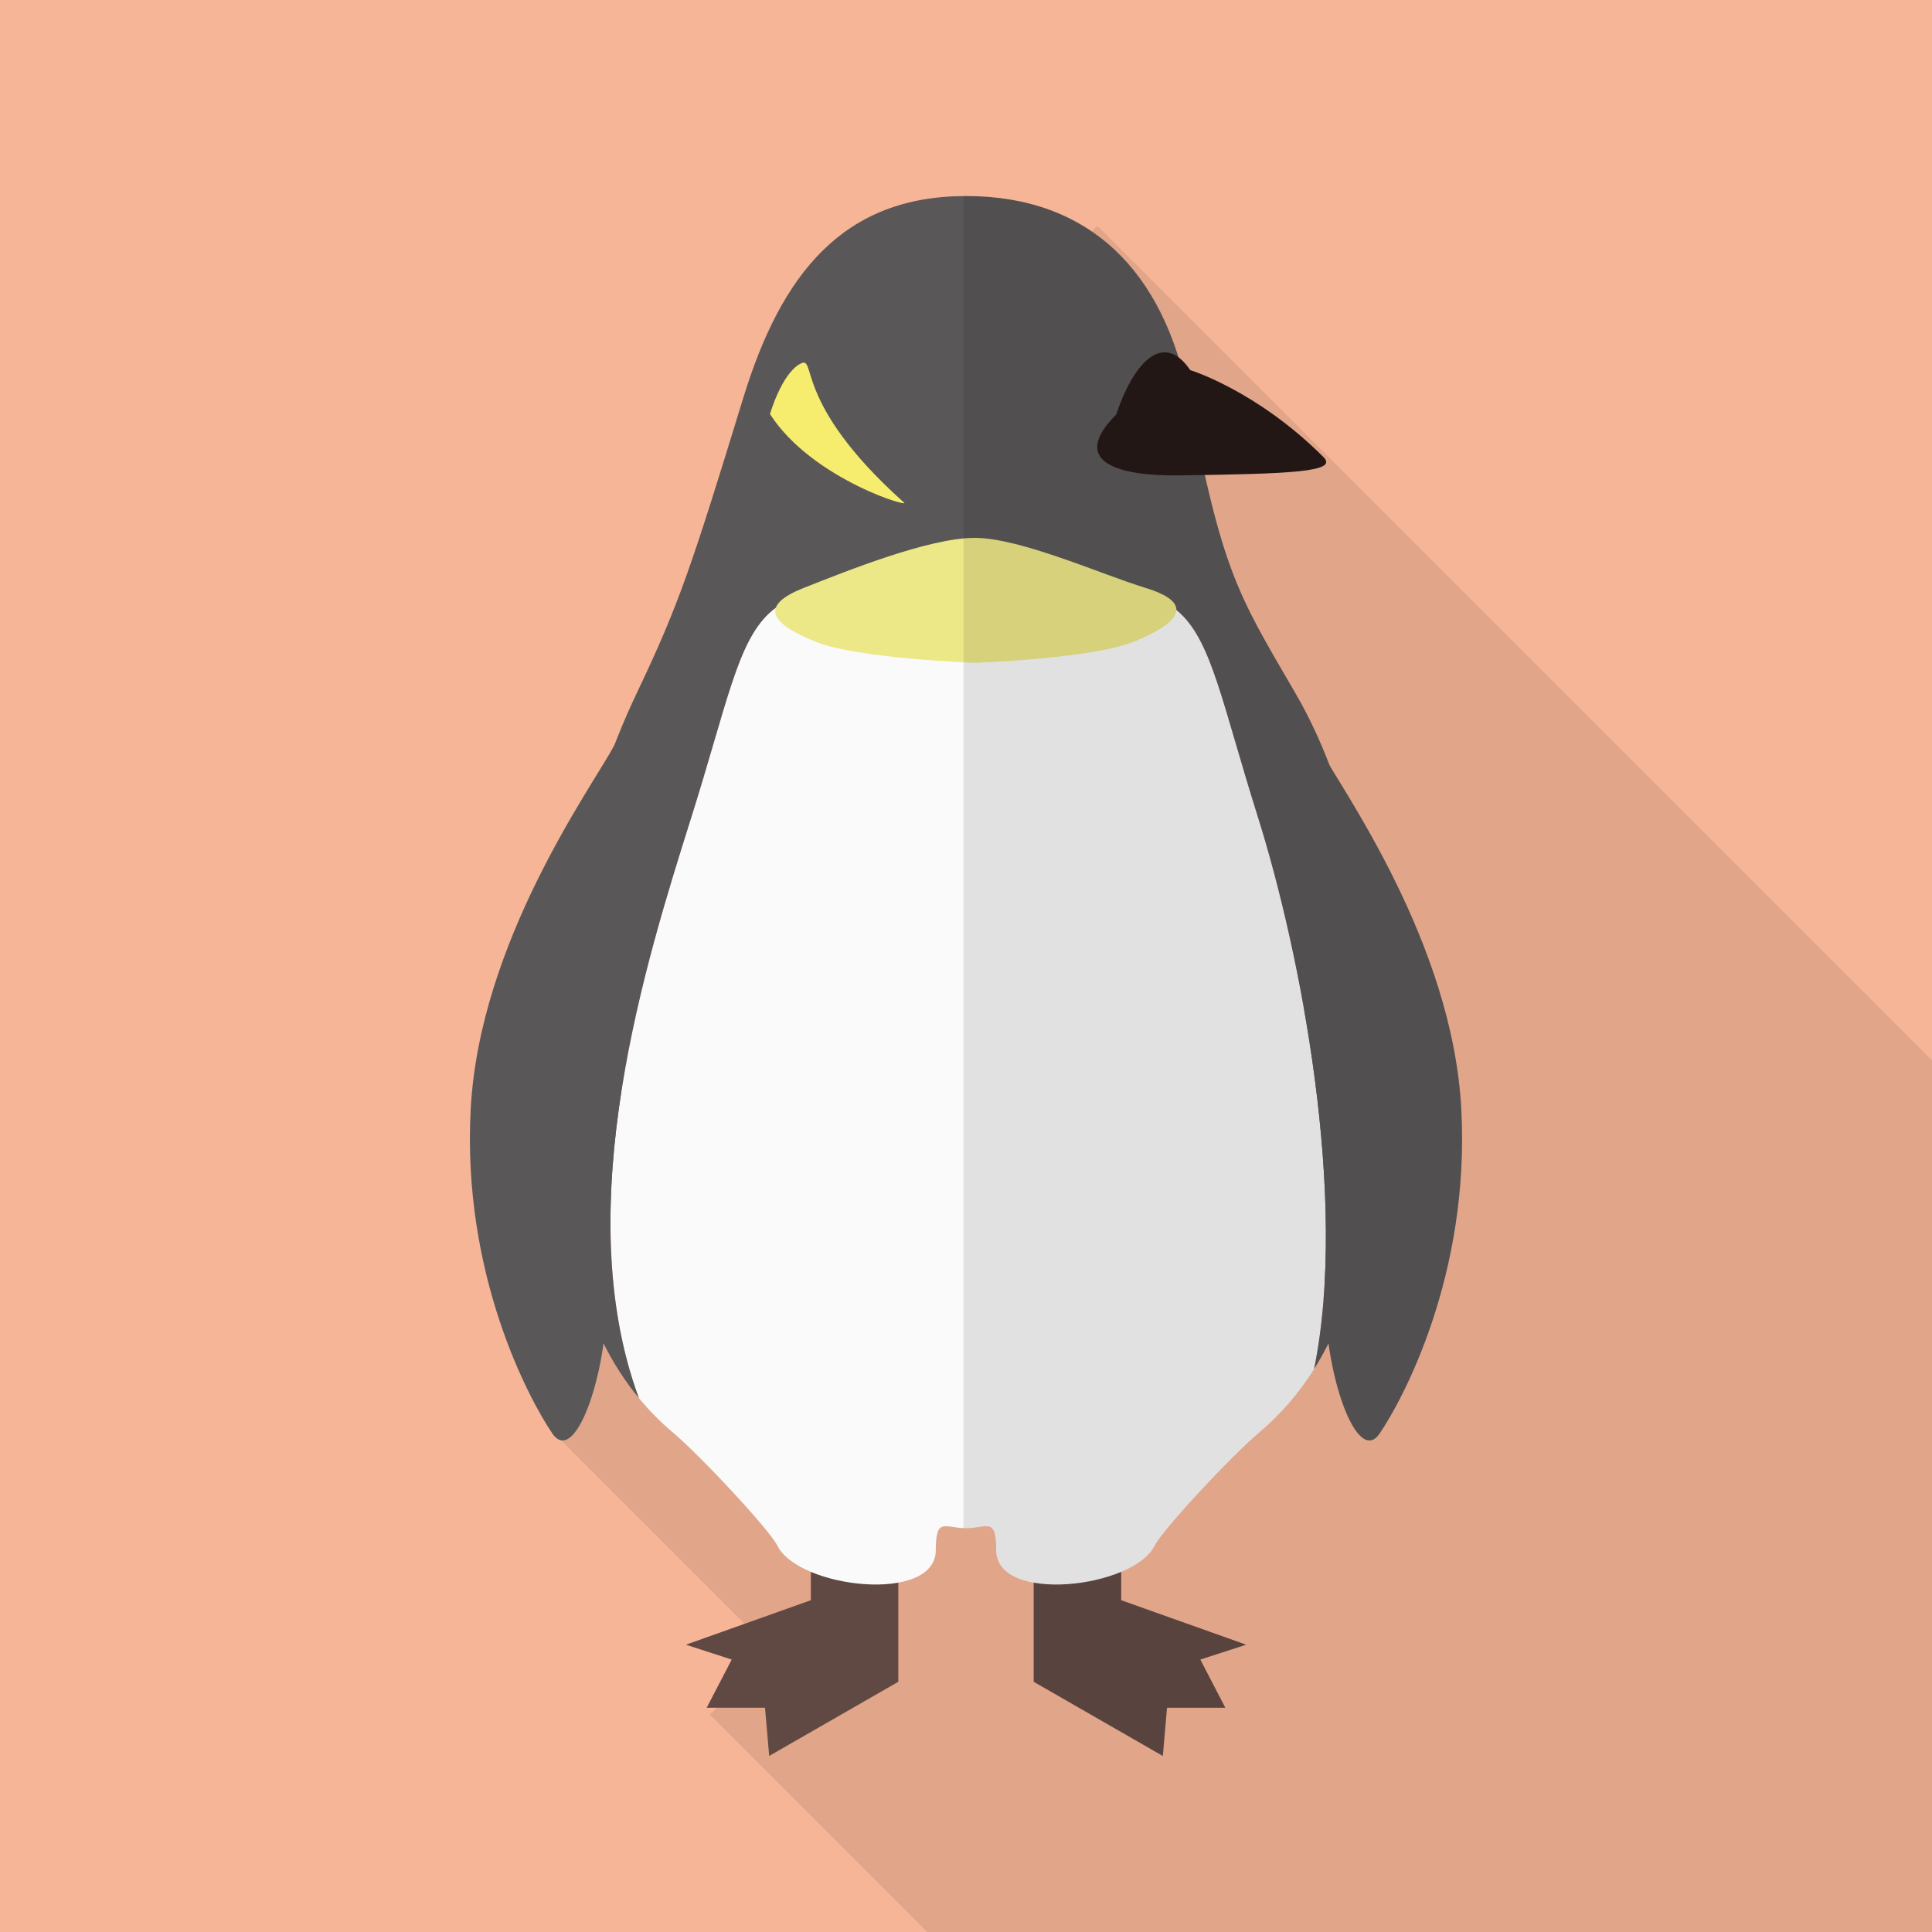 <?xml version="1.0" encoding="iso-8859-1"?>
<!-- Generator: Adobe Illustrator 18.0.0, SVG Export Plug-In . SVG Version: 6.00 Build 0)  -->
<!DOCTYPE svg PUBLIC "-//W3C//DTD SVG 1.1//EN" "http://www.w3.org/Graphics/SVG/1.1/DTD/svg11.dtd">
<svg version="1.1" id="_x32_" xmlns="http://www.w3.org/2000/svg" xmlns:xlink="http://www.w3.org/1999/xlink" x="0px" y="0px"
	 viewBox="0 0 512 512" style="enable-background:new 0 0 512 512;" xml:space="preserve">
<g>
	<rect style="fill:#F6B597;" width="512" height="512"/>
	<polygon style="opacity:0.1;fill:#231815;" points="512,280.985 512,512 245.71,512 188.11,454.4 204.75,437.76 147.15,380.16 
		153.6,286.72 224.1,269.925 241.87,252.16 235.52,180.48 230.5,120.165 290.815,59.855 494.285,263.27 	"/>
	<g>
		<g>
			<path style="fill:#595758;" d="M171.09,197.735c0,19.865-10.32,134.045-10.32,146.81c0,19.87-8.405,44.155-14.41,35.32
				c-6-8.83-24.015-41.945-21.61-86.095c2.4-44.15,31.815-84.78,37.935-96.035C169.89,184.485,171.09,185.39,171.09,197.735z"/>
			<polygon style="fill:#614943;" points="238.06,420.145 238.06,445.69 203.84,465.345 202.74,452.57 187.28,452.57 193.91,439.8 
				181.765,435.865 214.88,424.075 214.88,409.335 238.06,409.335 			"/>
			<path style="fill:#595758;" d="M340.91,197.735c0,19.865,10.33,134.045,10.33,146.81c0,19.87,8.395,44.155,14.4,35.32
				c6.005-8.83,24.015-41.945,21.61-86.095c-2.4-44.15-31.815-84.78-37.935-96.035C342.11,184.485,340.91,185.39,340.91,197.735z"/>
			<polygon style="fill:#614943;" points="273.94,420.145 273.94,445.69 308.16,465.345 309.265,452.57 324.72,452.57 
				318.095,439.8 330.24,435.865 297.125,424.075 297.125,409.335 273.94,409.335 			"/>
			<g>
				<path style="fill:#FAFAFB;" d="M333.355,216.5c-18.765-59.605-11.035-65.13-75.06-57.4c-64.02-7.73-56.295-2.205-75.06,57.4
					c-11.94,37.92-32.685,103.2-13.93,154.005c2.75,3.33,5.8,6.42,9.17,9.26c7.025,5.91,25.365,25.49,27.57,29.905
					c5.62,11.235,41.95,15.45,41.95,1.105c0-8.9,2.42-5.795,8.005-5.795c5.585,0,8.005-3.105,8.005,5.795
					c0,14.345,36.33,10.13,41.95-1.105c2.21-4.415,20.545-23.995,27.57-29.905c5.835-4.92,10.71-10.57,14.73-16.97
					C357.44,317.52,344.535,252.015,333.355,216.5z"/>
				<path style="fill:#595758;" d="M343.115,183.385c-15.455-26.49-19.06-31.865-28.09-77.935
					c-6.6-33.655-26.39-53.495-59.025-53.495s-48.97,20.705-59.025,53.495c-13.74,44.82-17.055,54.75-28.09,77.935
					c-14.795,31.065-22.08,66.23-20.925,113.555c0.775,31.805,6.925,56.095,21.345,73.565
					c-18.755-50.805,1.99-116.085,13.93-154.005c18.765-59.605,11.04-65.13,75.06-57.4c64.025-7.73,56.295-2.205,75.06,57.4
					c11.18,35.515,24.085,101.02,14.9,146.295c10.47-16.68,15.125-38.485,15.785-65.855
					C365.195,249.615,360.45,213.1,343.115,183.385z"/>
			</g>
			<path style="fill:#231815;" d="M315.425,98.085c0,0,17.665,5.4,35.32,23.06c3.93,3.925-8.335,4.415-38.365,4.84
				c-14.345,0.205-29.83-2.88-16.58-16.125C300.21,96.615,308.065,87.29,315.425,98.085z"/>
			<path style="fill:#EDE887;" d="M303.55,155.79c-11.61-3.54-33.115-13.25-45.255-13.25c-12.145,0-33.965,8.79-45.26,13.25
				c-12.91,5.095-7.725,9.935,3.315,14.35c11.04,4.415,41.945,5.515,41.945,5.515s30.91-1.1,41.945-5.515
				C311.28,165.725,317.875,160.15,303.55,155.79z"/>
			<path style="fill:#F6EC6D;" d="M204.055,109.745c0,0,2.94-10.38,7.845-13.245c4.91-2.86-2.45,9.665,27.475,36.51
				C242.815,135.155,215.335,127.28,204.055,109.745z"/>
		</g>
		<path style="opacity:0.11;fill:#231815;" d="M387.25,293.77c-2.125-39.085-25.39-75.365-34.955-90.995
			c-2.57-6.775-5.59-13.235-9.18-19.39c-12.795-21.93-17.474-29.455-23.825-57.505c24.96-0.42,35.065-1.13,31.455-4.735
			c-17.655-17.66-35.32-23.06-35.32-23.06c-1.04-1.525-2.09-2.605-3.135-3.375c-8.48-27.08-27.305-42.755-56.29-42.755
			c-0.225,0-0.435,0.025-0.66,0.025v352.96c0.225,0.01,0.425,0.04,0.66,0.04c5.585,0,8.005-3.105,8.005,5.795
			c0,4.86,4.205,7.545,9.935,8.595v0.775v25.545l34.22,19.655l1.105-12.775h15.455l-6.625-12.77l12.145-3.935l-33.115-11.79v-7.52
			c4.15-1.75,7.435-4.1,8.83-6.885c2.21-4.415,20.545-23.995,27.57-29.905c5.835-4.92,10.71-10.57,14.73-16.97
			c1.37-2.185,2.63-4.465,3.805-6.825c2.255,16.405,8.705,31.07,13.58,23.895C371.645,371.035,389.655,337.92,387.25,293.77z"/>
	</g>
</g>
</svg>

